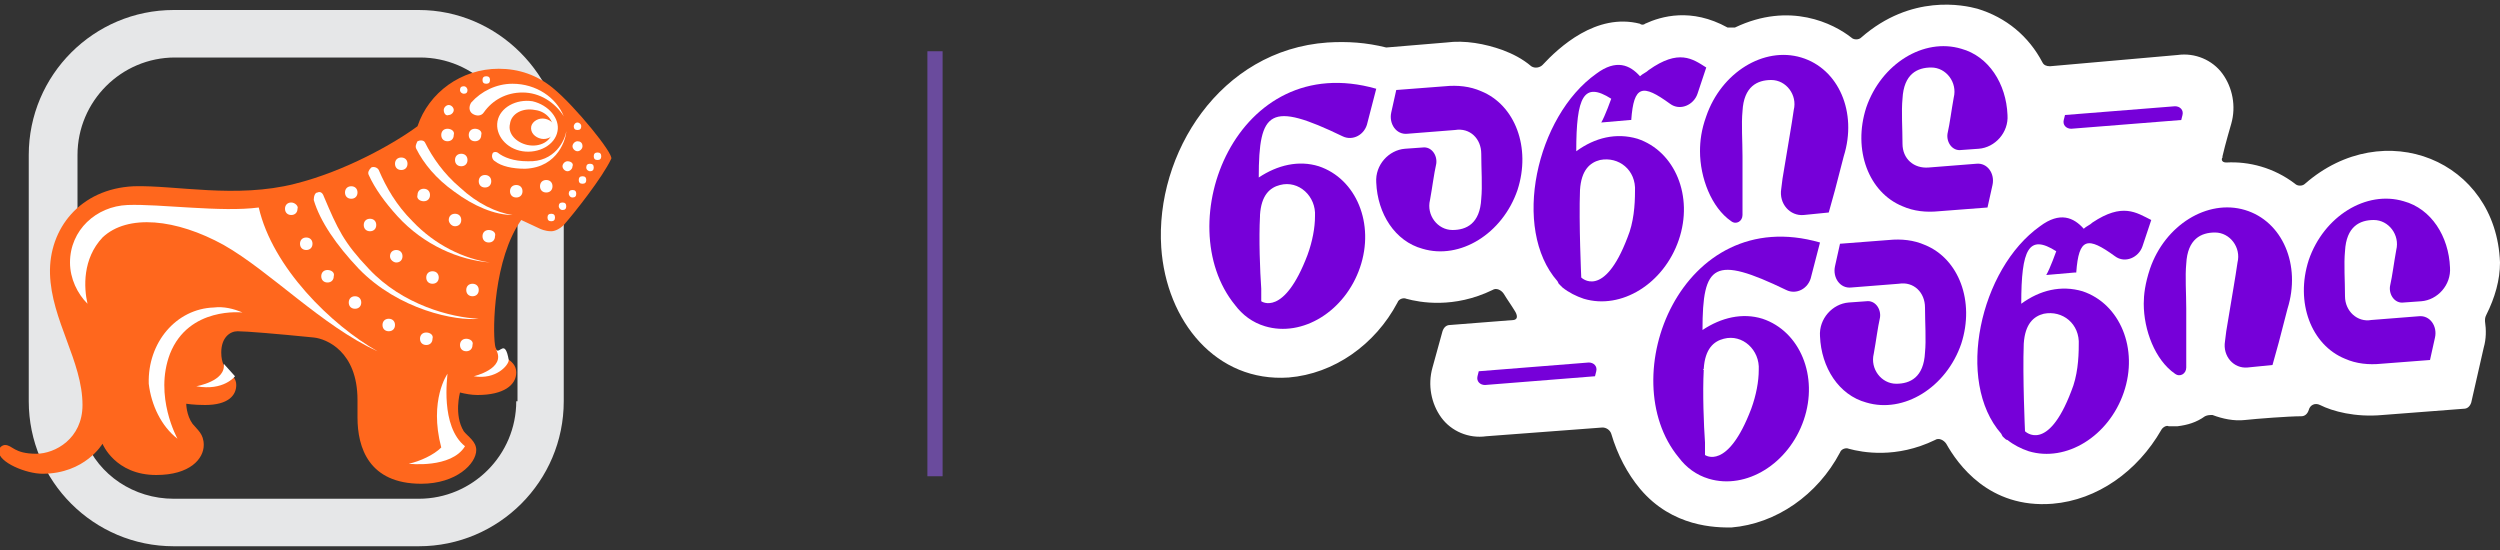 <?xml version="1.0" encoding="utf-8"?>
<!-- Generator: Adobe Illustrator 27.6.1, SVG Export Plug-In . SVG Version: 6.00 Build 0)  -->
<svg version="1.1" id="Layer_1" xmlns="http://www.w3.org/2000/svg" xmlns:xlink="http://www.w3.org/1999/xlink" x="0px" y="0px"
	 viewBox="0 0 200 44" style="enable-background:new 0 0 200 44;" xml:space="preserve">
<rect x="0" y="0" width="200" height="44" fill="#333333" stroke="none"/>
<style type="text/css">
	.st0{fill:#E6E7E8;}
	.st1{fill:#FF671D;}
	.st2{fill:#FFFFFF;}
	.st3{fill:#7600D9;}
	.st4{fill:none;stroke:#6A4B9D;stroke-width:1.217;stroke-miterlimit:10;}
</style>
<g>
	<g>
		<path class="st0" d="M33.5,0.8H13.9C7.5,0.8,2.3,6,2.3,12.4v19.7c0,6.4,5.2,11.6,11.6,11.6h19.6c6.4,0,11.6-5.2,11.6-11.6V12.4
			C45,6,39.8,0.8,33.5,0.8L33.5,0.8z M41.3,32.1c0,4.3-3.5,7.8-7.8,7.8H13.9c-3.2,0-6-1.9-7.1-4.7l0.7-0.6l1.4-4.1l-2.7-4.7V12.4
			c0-4.3,3.5-7.8,7.8-7.8h19.6c4.3,0,7.8,3.5,7.8,7.8V32.1z"/>
		<path class="st1" d="M36.8,31.4c0.4,0.1,0.9,0.2,1.4,0.2c2.1,0,3.1-0.8,3.1-1.8c0-1.2-1.6-1.2-1.7-2.2c-0.2-1.3-0.1-6.9,2.1-10
			l1.5,0.7c0,0,0.4,0.2,0.9,0.2c0.3,0,0.7-0.2,1-0.5c0.8-0.9,3.1-3.8,3.8-5.3c0.2-0.4-2.9-4.2-4.6-5.6C43,6,41.5,5.5,39.9,5.5
			c-3,0-5.6,1.9-6.5,4.6c-1.9,1.4-5.8,3.6-9.8,4.6c-4.7,1.2-9.6,0.1-12.9,0.2c-4.3,0.2-6.8,3.4-6.7,7c0.1,3.7,2.6,7,2.6,10.5
			c0,2.7-2.2,3.9-3.7,3.9c-1.8,0-1.9-0.7-2.5-0.7c-0.2,0-0.5,0.2-0.5,0.5c0,0.9,2.2,1.8,3.5,1.8c3.4,0,4.8-2.4,4.8-2.4
			S9.2,38,12.5,38c2.7,0,3.8-1.3,3.8-2.4c0-0.9-0.5-1.2-0.9-1.7c-0.5-0.7-0.5-1.6-0.5-1.6s0.6,0.1,1.5,0.1c1.9,0,2.5-0.8,2.5-1.6
			c0-1-1.2-0.9-1.2-2.6c0-1.2,0.7-1.7,1.3-1.7c0.7,0,3.1,0.2,6.1,0.5c1,0.1,3.5,1.1,3.5,5v1.4c0,2.4,0.9,5.3,5.1,5.3
			c2.8,0,4.4-1.6,4.4-2.7c0-0.7-0.7-1.1-1-1.5C36.3,33.2,36.8,31.4,36.8,31.4L36.8,31.4z"/>
		<path class="st2" d="M43.7,14.4c-0.3,0-0.5,0.2-0.5,0.5s0.2,0.5,0.5,0.5c0.3,0,0.5-0.2,0.5-0.5S44,14.4,43.7,14.4L43.7,14.4z"/>
		<path class="st2" d="M45.4,12.9c-0.2,0-0.4,0.2-0.4,0.4c0,0.2,0.2,0.4,0.4,0.4c0.2,0,0.4-0.2,0.4-0.4
			C45.9,13.1,45.7,12.9,45.4,12.9L45.4,12.9z"/>
		<path class="st2" d="M46.2,11.3c-0.2,0-0.4,0.2-0.4,0.4c0,0.2,0.2,0.4,0.4,0.4c0.2,0,0.4-0.2,0.4-0.4
			C46.6,11.4,46.4,11.3,46.2,11.3L46.2,11.3z"/>
		<path class="st2" d="M32.1,13.6c0.3,0,0.5-0.2,0.5-0.5c0-0.3-0.2-0.5-0.5-0.5c-0.3,0-0.5,0.2-0.5,0.5
			C31.6,13.4,31.8,13.6,32.1,13.6L32.1,13.6z"/>
		<path class="st2" d="M34.1,26.6c-0.3,0-0.5,0.2-0.5,0.5c0,0.3,0.2,0.5,0.5,0.5c0.3,0,0.5-0.2,0.5-0.5
			C34.7,26.8,34.4,26.6,34.1,26.6L34.1,26.6z"/>
		<path class="st2" d="M37.3,27.1c-0.3,0-0.5,0.2-0.5,0.5c0,0.3,0.2,0.5,0.5,0.5c0.3,0,0.5-0.2,0.5-0.5
			C37.9,27.3,37.6,27.1,37.3,27.1L37.3,27.1z"/>
		<path class="st2" d="M34.6,21.7c-0.3,0-0.5,0.2-0.5,0.5c0,0.3,0.2,0.5,0.5,0.5c0.3,0,0.5-0.2,0.5-0.5
			C35.1,21.9,34.9,21.7,34.6,21.7L34.6,21.7z"/>
		<path class="st2" d="M36.4,18.1c0.3,0,0.5-0.2,0.5-0.5c0-0.3-0.2-0.5-0.5-0.5c-0.3,0-0.5,0.2-0.5,0.5
			C35.9,17.8,36.1,18.1,36.4,18.1L36.4,18.1z"/>
		<path class="st2" d="M28.1,15.9c0.3,0,0.5-0.2,0.5-0.5c0-0.3-0.2-0.5-0.5-0.5c-0.3,0-0.5,0.2-0.5,0.5
			C27.6,15.7,27.8,15.9,28.1,15.9L28.1,15.9z"/>
		<path class="st2" d="M31.1,25.5c-0.3,0-0.5,0.2-0.5,0.5c0,0.3,0.2,0.5,0.5,0.5c0.3,0,0.5-0.2,0.5-0.5
			C31.6,25.7,31.4,25.5,31.1,25.5L31.1,25.5z"/>
		<path class="st2" d="M29.6,18.5c0.3,0,0.5-0.2,0.5-0.5c0-0.3-0.2-0.5-0.5-0.5c-0.3,0-0.5,0.2-0.5,0.5
			C29.1,18.3,29.3,18.5,29.6,18.5L29.6,18.5z"/>
		<path class="st2" d="M26.2,21.6c-0.3,0-0.5,0.2-0.5,0.5c0,0.3,0.2,0.5,0.5,0.5s0.5-0.2,0.5-0.5C26.8,21.8,26.5,21.6,26.2,21.6
			L26.2,21.6z"/>
		<path class="st2" d="M31.7,21c0.3,0,0.5-0.2,0.5-0.5c0-0.3-0.2-0.5-0.5-0.5c-0.3,0-0.5,0.2-0.5,0.5C31.2,20.8,31.5,21,31.7,21
			L31.7,21z"/>
		<path class="st2" d="M23.3,16.2c-0.3,0-0.5,0.2-0.5,0.5c0,0.3,0.2,0.5,0.5,0.5c0.3,0,0.5-0.2,0.5-0.5
			C23.9,16.5,23.6,16.2,23.3,16.2L23.3,16.2z"/>
		<path class="st2" d="M24.5,19c-0.3,0-0.5,0.2-0.5,0.5c0,0.3,0.2,0.5,0.5,0.5c0.3,0,0.5-0.2,0.5-0.5C25,19.2,24.8,19,24.5,19
			L24.5,19z"/>
		<path class="st2" d="M28.4,23.7c-0.3,0-0.5,0.2-0.5,0.5c0,0.3,0.2,0.5,0.5,0.5c0.3,0,0.5-0.2,0.5-0.5
			C28.9,23.9,28.7,23.7,28.4,23.7L28.4,23.7z"/>
		<path class="st2" d="M33.9,16.1c0.3,0,0.5-0.2,0.5-0.5c0-0.3-0.2-0.5-0.5-0.5c-0.3,0-0.5,0.2-0.5,0.5
			C33.3,15.9,33.6,16.1,33.9,16.1L33.9,16.1z"/>
		<path class="st2" d="M37.8,22.7c-0.3,0-0.5,0.2-0.5,0.5c0,0.3,0.2,0.5,0.5,0.5c0.3,0,0.5-0.2,0.5-0.5
			C38.3,22.9,38.1,22.7,37.8,22.7L37.8,22.7z"/>
		<path class="st2" d="M39.1,18.4c-0.3,0-0.5,0.2-0.5,0.5c0,0.3,0.2,0.5,0.5,0.5c0.3,0,0.5-0.2,0.5-0.5
			C39.7,18.6,39.4,18.4,39.1,18.4L39.1,18.4z"/>
		<path class="st2" d="M38.8,14c-0.3,0-0.5,0.2-0.5,0.5c0,0.3,0.2,0.5,0.5,0.5c0.3,0,0.5-0.2,0.5-0.5C39.3,14.2,39.1,14,38.8,14
			L38.8,14z"/>
		<path class="st2" d="M41.3,14.8c-0.3,0-0.5,0.2-0.5,0.5c0,0.3,0.2,0.5,0.5,0.5c0.3,0,0.5-0.2,0.5-0.5C41.8,15,41.6,14.8,41.3,14.8
			L41.3,14.8z"/>
		<path class="st2" d="M36.9,12.3c-0.3,0-0.5,0.2-0.5,0.5c0,0.3,0.2,0.5,0.5,0.5c0.3,0,0.5-0.2,0.5-0.5
			C37.4,12.5,37.2,12.3,36.9,12.3L36.9,12.3z"/>
		<path class="st2" d="M35.8,10.3c-0.3,0-0.5,0.2-0.5,0.5c0,0.3,0.2,0.5,0.5,0.5c0.3,0,0.5-0.2,0.5-0.5
			C36.4,10.5,36.1,10.3,35.8,10.3L35.8,10.3z"/>
		<path class="st2" d="M38,10.3c-0.3,0-0.5,0.2-0.5,0.5c0,0.3,0.2,0.5,0.5,0.5c0.3,0,0.5-0.2,0.5-0.5C38.6,10.5,38.3,10.3,38,10.3
			L38,10.3z"/>
		<path class="st2" d="M35.5,8.8c0-0.2,0.2-0.4,0.4-0.4c0.2,0,0.4,0.2,0.4,0.4c0,0.2-0.2,0.4-0.4,0.4C35.7,9.3,35.5,9.1,35.5,8.8
			L35.5,8.8z"/>
		<path class="st2" d="M36.8,7.2c0-0.2,0.1-0.3,0.3-0.3c0.2,0,0.3,0.2,0.3,0.3c0,0.2-0.1,0.3-0.3,0.3C37,7.5,36.8,7.4,36.8,7.2
			L36.8,7.2z"/>
		<path class="st2" d="M38.6,6.4c0-0.2,0.1-0.3,0.3-0.3c0.2,0,0.3,0.1,0.3,0.3c0,0.2-0.1,0.3-0.3,0.3C38.7,6.7,38.6,6.6,38.6,6.4
			L38.6,6.4z"/>
		<path class="st2" d="M45.9,10.1c0-0.1,0.1-0.3,0.3-0.3c0.1,0,0.3,0.1,0.3,0.3c0,0.2-0.1,0.3-0.3,0.3C46,10.4,45.9,10.3,45.9,10.1
			L45.9,10.1z"/>
		<path class="st2" d="M45.5,15.5c0-0.2,0.1-0.3,0.3-0.3c0.2,0,0.3,0.1,0.3,0.3c0,0.2-0.1,0.3-0.3,0.3
			C45.6,15.8,45.5,15.6,45.5,15.5L45.5,15.5z"/>
		<path class="st2" d="M46.3,14.4c0-0.2,0.1-0.3,0.3-0.3c0.2,0,0.3,0.1,0.3,0.3c0,0.2-0.1,0.3-0.3,0.3
			C46.4,14.7,46.3,14.6,46.3,14.4L46.3,14.4z"/>
		<path class="st2" d="M44.7,16.5c0-0.2,0.1-0.3,0.3-0.3c0.2,0,0.3,0.1,0.3,0.3c0,0.2-0.1,0.3-0.3,0.3
			C44.8,16.8,44.7,16.6,44.7,16.5L44.7,16.5z"/>
		<path class="st2" d="M43.8,17.4c0-0.2,0.1-0.3,0.3-0.3c0.2,0,0.3,0.1,0.3,0.3c0,0.2-0.1,0.3-0.3,0.3
			C43.9,17.7,43.8,17.6,43.8,17.4L43.8,17.4z"/>
		<path class="st2" d="M46.9,13.4c0-0.2,0.1-0.3,0.3-0.3c0.2,0,0.3,0.1,0.3,0.3c0,0.2-0.1,0.3-0.3,0.3
			C47.1,13.7,46.9,13.6,46.9,13.4L46.9,13.4z"/>
		<path class="st2" d="M47.5,12.5c0-0.2,0.1-0.3,0.3-0.3c0.2,0,0.3,0.1,0.3,0.3c0,0.2-0.1,0.3-0.3,0.3
			C47.6,12.8,47.5,12.7,47.5,12.5L47.5,12.5z"/>
		<path class="st2" d="M14.2,35.1c0,0-1.9-3.4-0.6-6.8c1.5-3.8,5.8-3.3,5.8-3.3c-0.7-0.3-1.5-0.5-2.3-0.4c-3,0.1-5.3,2.8-5.2,6.1
			C12.1,32.4,12.9,34.1,14.2,35.1L14.2,35.1z"/>
		<path class="st2" d="M7,24.3c-0.8-0.8-1.4-2-1.4-3.3c0-2.6,2.1-4.5,4.6-4.6c2.6-0.1,7.5,0.6,10.5,0.2c1.1,4.8,5.8,9.4,9.5,11.5
			c-4.4-2-8.6-6.4-12.3-8.5c-3.8-2.1-7.7-2.5-9.7-0.6C6.6,20.7,6.7,23,7,24.3L7,24.3z"/>
		<path class="st2" d="M17.9,29.1c0.2,1.4-2.2,1.8-2.2,1.8c2.2,0.4,3.1-0.8,3.1-0.8L17.9,29.1z"/>
		<path class="st2" d="M35.8,29.9L35.8,29.9c0,0-1.5,2.1-0.5,5.9c-0.6,0.6-1.7,1.1-2.6,1.3c0,0,3.4,0.4,4.5-1.4
			C35.2,34.1,35.8,30.1,35.8,29.9L35.8,29.9z"/>
		<path class="st2" d="M42.6,8.1c-1.3-0.2-2.6,0.5-2.8,1.6c-0.2,1.1,0.7,2.2,2,2.4c1.3,0.2,2.6-0.5,2.8-1.6
			C44.8,9.5,43.9,8.4,42.6,8.1L42.6,8.1z M44.2,10.5c-0.1,0.8-1,1.3-2,1.1c-0.9-0.2-1.6-0.9-1.4-1.7c0.1-0.8,1-1.3,2-1.1
			C43.7,8.9,44.4,9.7,44.2,10.5L44.2,10.5z"/>
		<path class="st2" d="M42.5,10.1c0.1-0.4,0.6-0.7,1.1-0.6c0.5,0.1,0.9,0.5,0.8,1c-0.1,0.4-0.6,0.7-1.1,0.6
			C42.8,11,42.4,10.6,42.5,10.1L42.5,10.1z"/>
		<path class="st2" d="M39.7,28L39.7,28L39.7,28c0.8,1.5-1.8,2.1-1.8,2.1c1.8,0.3,2.8-0.9,2.8-1.3C40.4,27.1,40,28.3,39.7,28
			L39.7,28z"/>
		<path class="st2" d="M45.1,9.3c-0.7-1.1-1.9-1.9-3.3-1.9c-1.3,0-2.4,0.6-3.1,1.6c-0.2,0.3-0.6,0.3-0.9,0.1
			c-0.3-0.2-0.3-0.6-0.1-0.9c0.8-0.9,2-1.5,3.3-1.5C42.9,6.7,44.5,7.8,45.1,9.3L45.1,9.3z"/>
		<path class="st2" d="M41,17.2c-1.4,0-3.1-0.7-4.7-1.9c-1.4-1-2.4-2.2-3-3.4c-0.1-0.2,0-0.4,0.1-0.6c0.2-0.1,0.5-0.1,0.6,0.1
			c0.6,1.2,1.5,2.5,2.8,3.6C38.2,16.3,39.7,17,41,17.2L41,17.2z"/>
		<path class="st2" d="M39.2,21c-2.5-0.2-5.3-1.4-7.4-3.7c-1-1.1-1.8-2.2-2.3-3.3c-0.1-0.2,0-0.4,0.2-0.6c0.2-0.1,0.5,0,0.6,0.2
			c0.6,1.4,1.4,2.8,2.7,4.1C34.8,19.6,37.1,20.7,39.2,21L39.2,21z"/>
		<path class="st2" d="M25.4,15.4c0.2-0.1,0.4,0,0.5,0.3c1.1,2.6,1.6,3.7,3.6,5.8c2.7,2.9,6.6,3.9,8.8,4c-1.8,0.2-6.4-0.7-9.6-4
			c-1.8-1.9-3.1-3.8-3.6-5.5C25.1,15.7,25.2,15.4,25.4,15.4L25.4,15.4z"/>
		<path class="st2" d="M39.8,12.2c0.5,0.4,1.3,0.7,2.4,0.7c2.2,0.1,3-1.7,3.1-2.4c0,0.5-0.6,2.9-3.3,3c-1,0-1.9-0.2-2.4-0.6
			c-0.2-0.1-0.3-0.4-0.2-0.6C39.4,12.2,39.6,12.1,39.8,12.2L39.8,12.2z"/>
	</g>
	<g>
		<g>
			<path class="st2" d="M200,21c-0.3-8.2-9.3-11.8-15.6-6.3c-0.2,0.2-0.6,0.2-0.8,0c-1.7-1.3-3.7-1.8-5.5-1.7l0,0
				c-0.4,0-0.4-0.3-0.3-0.4c0,0,0,0,0-0.1c0.2-0.9,0.7-2.6,0.7-2.6c0.4-1.4,0.1-2.9-0.7-4c-0.8-1.1-2.2-1.7-3.6-1.5L164,5.3
				c-0.3,0-0.5-0.1-0.6-0.3c-1.1-2.1-2.9-3.6-5.2-4.3c-1.1-0.3-5.3-1.2-9.3,2.3c-0.2,0.2-0.6,0.2-0.8,0c-1.4-1.1-4.9-2.9-9.3-0.8
				c-0.2,0-0.4,0-0.6,0c-2.9-1.6-5.3-0.9-6.6-0.3c-0.1,0.1-0.3,0.1-0.4,0c-3.5-0.9-6.5,1.9-7.8,3.3c-0.2,0.2-0.6,0.3-0.9,0.1
				c-0.7-0.6-1.5-1-2.3-1.3l0,0c-1.4-0.5-3-0.8-4.5-0.6l-4.8,0.4c-1.6-0.4-3.1-0.5-4.7-0.4c-8.6,0.6-13.8,8.9-13.3,16.4
				c0.4,5.9,4.4,10.8,10.2,10.4c3.6-0.3,6.9-2.6,8.7-6c0.1-0.3,0.5-0.4,0.7-0.3c1.1,0.3,3.8,0.8,6.9-0.7c0.3-0.2,0.7,0,0.9,0.3
				c0.3,0.5,0.6,0.9,0.9,1.4l0,0c0,0,0.4,0.6-0.1,0.7l-5.1,0.4c-0.3,0-0.5,0.2-0.6,0.5l-0.8,2.9c-0.4,1.4-0.1,2.9,0.7,4
				c0.8,1.1,2.2,1.7,3.6,1.5l9.3-0.7c0.3,0,0.6,0.2,0.7,0.5c0.5,1.7,1.3,3.2,2.3,4.4c2.6,3.1,6.1,3.1,7.3,3.1c3.6-0.3,6.9-2.6,8.7-6
				c0.1-0.3,0.5-0.4,0.7-0.3c1.1,0.3,3.8,0.8,6.9-0.7c0.3-0.2,0.7,0,0.9,0.3c0.9,1.6,3.4,5.2,8.5,4.8c0,0,0,0,0,0
				c3.6-0.3,6.8-2.6,8.7-5.9c0.1-0.2,0.4-0.4,0.6-0.3c0.4,0,0.7,0,0.7,0c0.8-0.1,1.5-0.3,2.2-0.8c0.2-0.1,0.4-0.1,0.6-0.1
				c0.8,0.3,1.7,0.5,2.6,0.4l0,0c0.9-0.1,3.5-0.3,4.5-0.3c0.3,0,0.5-0.2,0.6-0.5c0.1-0.4,0.5-0.6,0.9-0.4c1,0.5,2.8,1,5,0.8l6.5-0.5
				c0.3,0,0.5-0.2,0.6-0.5l1-4.4c0.2-0.7,0.2-1.4,0.1-2.1c0-0.2,0-0.3,0.1-0.5C199.6,23.8,200,22.4,200,21"/>
			<path class="st3" d="M131.9,5.6c-0.2,0.2-0.5,0.3-0.7,0.5c-0.8-0.9-1.9-1.4-3.5-0.2c-4.8,3.4-6.8,12.4-3.1,16.6c0,0,0,0,0,0
				l0.1,0.2c0,0,0.1,0.1,0.1,0.1c0,0,0,0,0,0c0.1,0.1,0.2,0.2,0.2,0.2c0.5,0.4,1.1,0.7,1.7,0.9c3,0.9,6.4-1.2,7.6-4.7
				c1.2-3.5-0.3-7.1-3.3-8.1c-1.7-0.5-3.4-0.1-4.9,1c0-4.4,0.6-5.6,2.8-4.2c0,0-0.5,1.4-0.8,1.9l2.3-0.2l0.1,0
				c0.2-2.8,0.9-2.9,3.1-1.3c0.8,0.6,1.9,0.1,2.2-0.8l0.7-2.1C135.4,4.7,134.3,3.9,131.9,5.6 M126.4,15.2c0.1-1.6,0.8-2.2,1.6-2.4
				c1.5-0.3,2.9,0.8,2.8,2.5c0,1.1-0.1,2.5-0.6,3.7c-1.9,5-3.7,3.2-3.7,3.2S126.3,17.8,126.4,15.2"/>
			<path class="st3" d="M107.4,10.9c0.8,0.4,1.8-0.1,2-1.1l0.7-2.7C98.9,3.9,93.5,17.9,98.8,24.4c0.6,0.8,1.4,1.4,2.4,1.7
				c3,0.9,6.4-1.2,7.6-4.7c1.2-3.5-0.3-7.1-3.3-8.1c-1.6-0.5-3.3-0.1-4.8,0.9C100.7,8.8,101.6,8.1,107.4,10.9 M100.8,17.2
				c0.1-1.6,0.8-2.2,1.6-2.4c1.5-0.4,2.9,0.9,2.8,2.5c0,0.9-0.2,2-0.6,3.1c-1.9,5-3.7,3.7-3.7,3.7s0-0.4,0-1c-0.1-1.4-0.2-4-0.1-5.8
				C100.8,17.3,100.8,17.2,100.8,17.2"/>
			<path class="st3" d="M118.5,12.3c0,1.2,0.1,2.6,0,3.6c-0.1,2-1.2,2.5-2.3,2.5c-1.2,0-2.1-1.2-1.8-2.4c0,0,0,0,0,0c0,0,0,0,0,0
				c0.2-1.1,0.3-2,0.5-2.9c0.1-0.7-0.4-1.4-1.1-1.3l-1.4,0.1c-1.3,0.1-2.4,1.3-2.3,2.7c0.1,2.5,1.5,4.7,3.7,5.3
				c3,0.9,6.4-1.2,7.6-4.7c1.1-3.4-0.2-6.8-2.9-7.9c-0.9-0.4-1.9-0.5-2.9-0.4l-3.9,0.3l-0.4,1.8c-0.2,0.9,0.4,1.8,1.3,1.7l3.8-0.3
				C117.6,10.2,118.5,11.1,118.5,12.3"/>
			<path class="st3" d="M152.2,11.5c0-1.2-0.1-2.6,0-3.6c0.1-2,1.2-2.5,2.3-2.5c1.2,0,2.1,1.2,1.8,2.4c0,0,0,0,0,0c0,0,0,0,0,0
				c-0.2,1.1-0.3,2-0.5,2.9c-0.1,0.7,0.4,1.4,1.1,1.3l1.4-0.1c1.3-0.1,2.4-1.3,2.3-2.7c-0.1-2.5-1.5-4.7-3.7-5.3
				c-3-0.9-6.4,1.2-7.6,4.7c-1.1,3.4,0.2,6.8,2.9,7.9c0.9,0.4,1.9,0.5,2.9,0.4l3.9-0.3l0.4-1.8c0.2-0.9-0.4-1.8-1.3-1.7l-3.8,0.3
				C153.1,13.5,152.2,12.7,152.2,11.5"/>
			<path class="st3" d="M136,12.1c0,2.1,0.9,4.5,2.5,5.6c0.4,0.3,0.9,0,0.9-0.5v-4.7c0-1.2-0.1-2.6,0-3.6c0.1-2,1.2-2.5,2.3-2.5
				c1.2,0,2.1,1.2,1.8,2.4c0,0,0,0,0,0c0,0,0,0,0,0c-0.1,0.7-0.2,1.3-0.3,1.9l-0.6,3.6l-0.1,0.8c-0.2,1.2,0.7,2.2,1.8,2.1
				c1-0.1,2-0.2,2-0.2l0.5-1.8l0.7-2.7c1.1-3.5-0.4-7-3.4-7.9c-3-0.9-6.4,1.2-7.6,4.7C136.1,10.4,136,11.3,136,12.1"/>
			<path class="st3" d="M174.5,9.6l-8.8,0.7c-0.4,0-0.7-0.3-0.6-0.7l0.1-0.4l8.8-0.7c0.4,0,0.7,0.3,0.6,0.7L174.5,9.6z"/>
			<path class="st3" d="M127.6,30.1l-8.8,0.7c-0.4,0-0.7-0.3-0.6-0.7l0.1-0.4l8.8-0.7c0.4,0,0.7,0.3,0.6,0.7L127.6,30.1z"/>
			<path class="st3" d="M167.4,17.8c-0.2,0.2-0.5,0.3-0.7,0.5c-0.8-0.9-1.9-1.4-3.5-0.2c-4.8,3.4-6.8,12.4-3.1,16.6c0,0,0,0,0,0
				l0.1,0.2c0,0,0.1,0.1,0.1,0.1l0,0c0.1,0.1,0.2,0.2,0.3,0.2c0.5,0.4,1.1,0.7,1.7,0.9c3,0.9,6.4-1.2,7.6-4.7
				c1.2-3.5-0.3-7.1-3.3-8.1c-1.7-0.5-3.4-0.1-4.9,1c0-4.4,0.6-5.6,2.8-4.2c0,0-0.5,1.4-0.8,1.9l2.3-0.2l0.1,0
				c0.2-2.8,0.9-2.9,3.1-1.3c0.8,0.6,1.9,0.1,2.2-0.8l0.7-2.1C170.9,17,169.8,16.2,167.4,17.8 M161.9,27.5c0.1-1.6,0.8-2.2,1.6-2.4
				c1.5-0.3,2.9,0.8,2.8,2.5c0,1.1-0.1,2.5-0.6,3.7c-1.9,5-3.7,3.2-3.7,3.2S161.8,30.1,161.9,27.5"/>
			<path class="st3" d="M142.9,23.2c0.8,0.4,1.8-0.1,2-1.1l0.7-2.7c-11.1-3.2-16.6,10.8-11.3,17.2c0.6,0.8,1.4,1.4,2.4,1.7
				c3,0.9,6.4-1.2,7.6-4.7c1.2-3.5-0.3-7.1-3.3-8.1c-1.6-0.5-3.3-0.1-4.8,0.9C136.2,21.1,137.1,20.4,142.9,23.2 M136.3,29.5
				c0.1-1.6,0.8-2.2,1.6-2.4c1.5-0.4,2.9,0.9,2.8,2.5c0,0.9-0.2,2-0.6,3.1c-1.9,5-3.7,3.7-3.7,3.7s0-0.4,0-1c-0.1-1.4-0.2-4-0.1-5.8
				C136.2,29.6,136.3,29.5,136.3,29.5"/>
			<path class="st3" d="M154,24.6c0,1.2,0.1,2.6,0,3.6c-0.1,2-1.2,2.5-2.3,2.5c-1.2,0-2.1-1.2-1.8-2.4c0,0,0,0,0,0c0,0,0,0,0,0
				c0.2-1.1,0.3-2,0.5-2.9c0.1-0.7-0.4-1.4-1.1-1.3l-1.4,0.1c-1.3,0.1-2.4,1.3-2.3,2.7c0.1,2.5,1.5,4.7,3.7,5.3
				c3,0.9,6.4-1.2,7.6-4.7c1.1-3.4-0.2-6.8-2.9-7.9c-0.9-0.4-1.9-0.5-2.9-0.4l-3.9,0.3l-0.4,1.8c-0.2,0.9,0.4,1.8,1.3,1.7l3.8-0.3
				C153.1,22.5,154,23.4,154,24.6"/>
			<path class="st3" d="M187.6,23.7c0-1.2-0.1-2.6,0-3.6c0.1-2,1.2-2.5,2.3-2.5c1.2,0,2.1,1.2,1.8,2.4c0,0,0,0,0,0c0,0,0,0,0,0
				c-0.2,1.1-0.3,2-0.5,2.9c-0.1,0.7,0.4,1.4,1.1,1.3l1.4-0.1c1.3-0.1,2.4-1.3,2.3-2.7c-0.1-2.5-1.5-4.7-3.7-5.3
				c-3-0.9-6.4,1.2-7.6,4.7c-1.1,3.4,0.2,6.8,2.9,7.9c0.9,0.4,1.9,0.5,2.9,0.4l3.9-0.3l0.4-1.8c0.2-0.9-0.4-1.8-1.3-1.7l-3.8,0.3
				C188.6,25.8,187.6,24.9,187.6,23.7"/>
			<path class="st3" d="M171.5,24.3c0,2.1,0.9,4.5,2.5,5.6c0.4,0.3,0.9,0,0.9-0.5v-4.7c0-1.2-0.1-2.6,0-3.6c0.1-2,1.2-2.5,2.3-2.5
				c1.2,0,2.1,1.2,1.8,2.4c0,0,0,0,0,0c0,0,0,0,0,0c-0.1,0.7-0.2,1.3-0.3,1.9l-0.6,3.6l-0.1,0.8c-0.2,1.2,0.7,2.2,1.8,2.1
				c1-0.1,2-0.2,2-0.2l0.5-1.8l0.7-2.7c1.1-3.5-0.4-7-3.4-7.9c-3-0.9-6.4,1.2-7.6,4.7C171.6,22.7,171.5,23.6,171.5,24.3"/>
		</g>
		<line class="st4" x1="74.8" y1="4.1" x2="74.8" y2="38.1"/>
	</g>
</g>
</svg>
